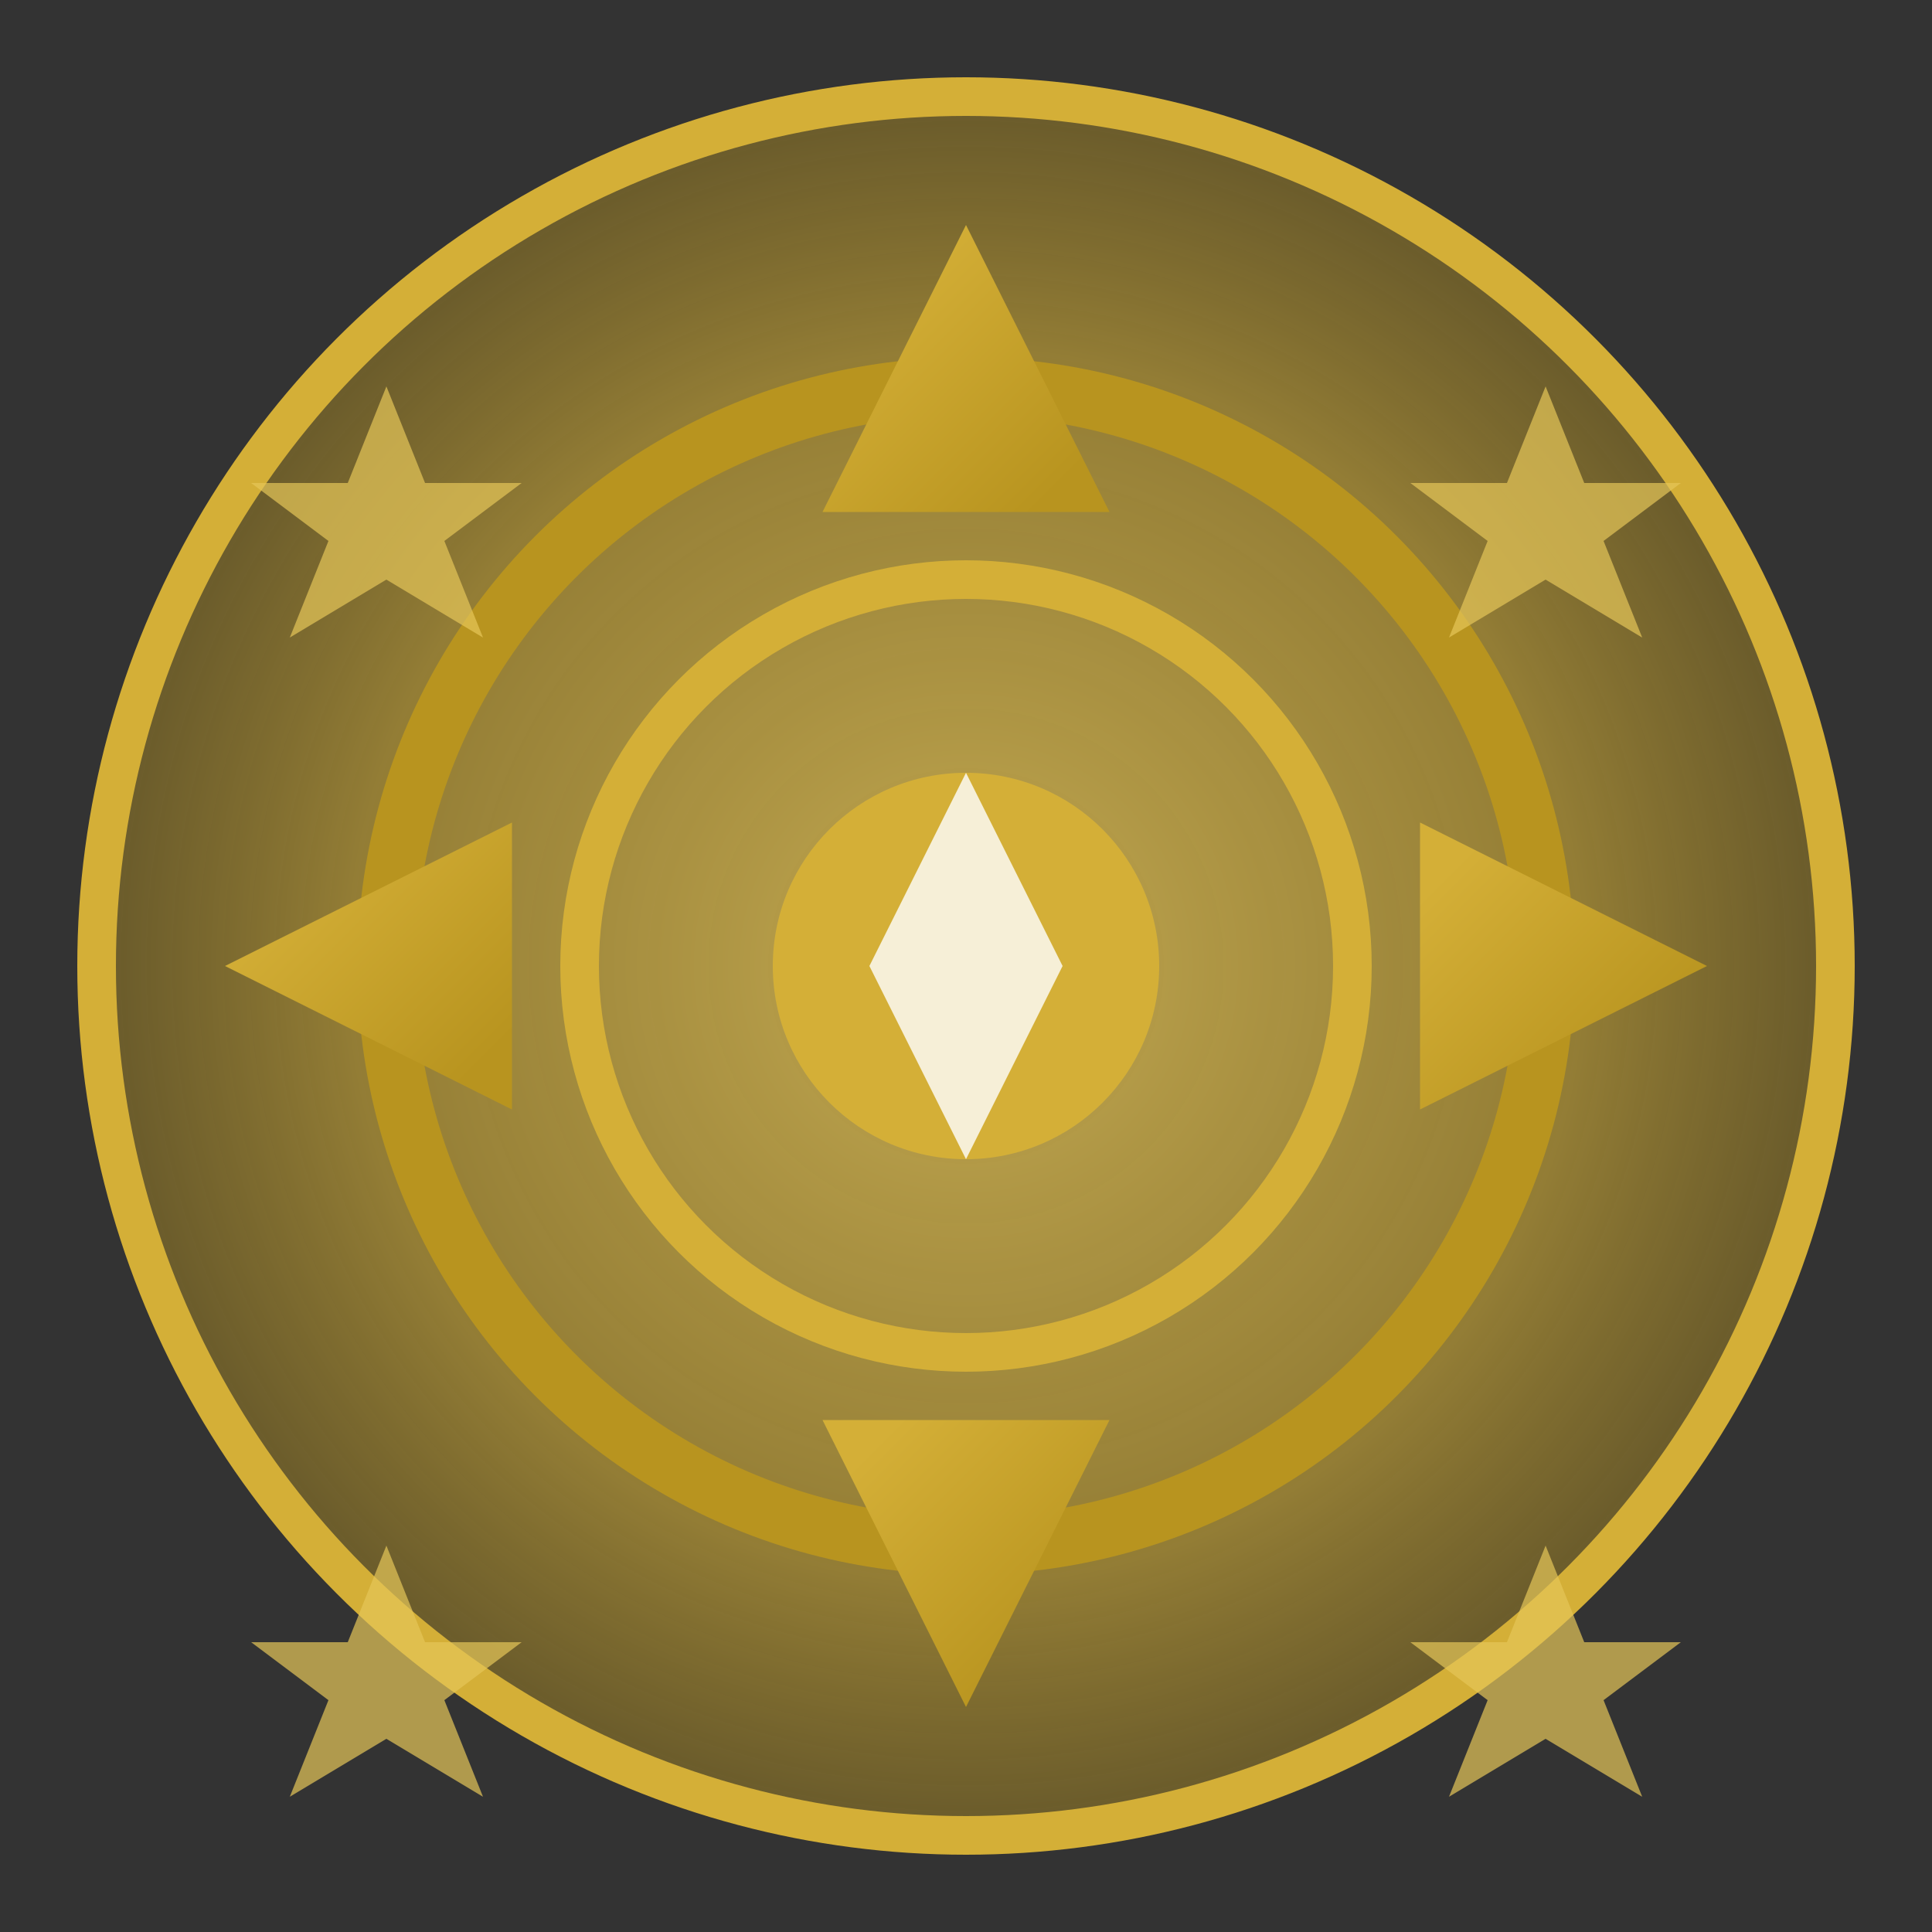 <svg width="100" height="100" viewBox="0 0 100 100" fill="none" xmlns="http://www.w3.org/2000/svg">
  <rect x="0" y="0" width="100" height="100" fill="#333333" stroke="none"/>
  <defs>
    <radialGradient id="missionGlow" cx="50%" cy="50%" r="50%">
      <stop offset="0%" style="stop-color:#E6C659;stop-opacity:0.8" />
      <stop offset="70%" style="stop-color:#D4AF37;stop-opacity:0.6" />
      <stop offset="100%" style="stop-color:#B8941F;stop-opacity:0.4" />
    </radialGradient>
    <linearGradient id="arrowGradient" x1="0%" y1="0%" x2="100%" y2="100%">
      <stop offset="0%" style="stop-color:#D4AF37;stop-opacity:1" />
      <stop offset="100%" style="stop-color:#B8941F;stop-opacity:1" />
    </linearGradient>
  </defs>
  
  <!-- Background circle -->
  <circle cx="50" cy="50" r="45" fill="url(#missionGlow)"/>
  <circle cx="50" cy="50" r="45" fill="none" stroke="#D4AF37" stroke-width="2"/>
  
  <!-- Central compass/target design -->
  <circle cx="50" cy="50" r="30" fill="none" stroke="#B8941F" stroke-width="3"/>
  <circle cx="50" cy="50" r="20" fill="none" stroke="#D4AF37" stroke-width="2"/>
  <circle cx="50" cy="50" r="10" fill="#D4AF37"/>
  
  <!-- Directional arrows pointing to center (mission focus) -->
  <g stroke="url(#arrowGradient)" stroke-width="3" fill="url(#arrowGradient)">
    <!-- North arrow -->
    <path d="M50 15L45 25L55 25L50 15Z"/>
    <line x1="50" y1="25" x2="50" y2="35"/>
    
    <!-- East arrow -->
    <path d="M85 50L75 45L75 55L85 50Z"/>
    <line x1="75" y1="50" x2="65" y2="50"/>
    
    <!-- South arrow -->
    <path d="M50 85L55 75L45 75L50 85Z"/>
    <line x1="50" y1="75" x2="50" y2="65"/>
    
    <!-- West arrow -->
    <path d="M15 50L25 55L25 45L15 50Z"/>
    <line x1="25" y1="50" x2="35" y2="50"/>
  </g>
  
  <!-- Decorative elements -->
  <g opacity="0.7">
    <!-- Corner stars -->
    <polygon points="20,20 22,25 27,25 23,28 25,33 20,30 15,33 17,28 13,25 18,25" fill="#E6C659"/>
    <polygon points="80,20 82,25 87,25 83,28 85,33 80,30 75,33 77,28 73,25 78,25" fill="#E6C659"/>
    <polygon points="20,80 22,85 27,85 23,88 25,93 20,90 15,93 17,88 13,85 18,85" fill="#E6C659"/>
    <polygon points="80,80 82,85 87,85 83,88 85,93 80,90 75,93 77,88 73,85 78,85" fill="#E6C659"/>
  </g>
  
  <!-- Inner diamond representing precision -->
  <polygon points="50,40 55,50 50,60 45,50" fill="#FFFFFF" opacity="0.8"/>
</svg>
